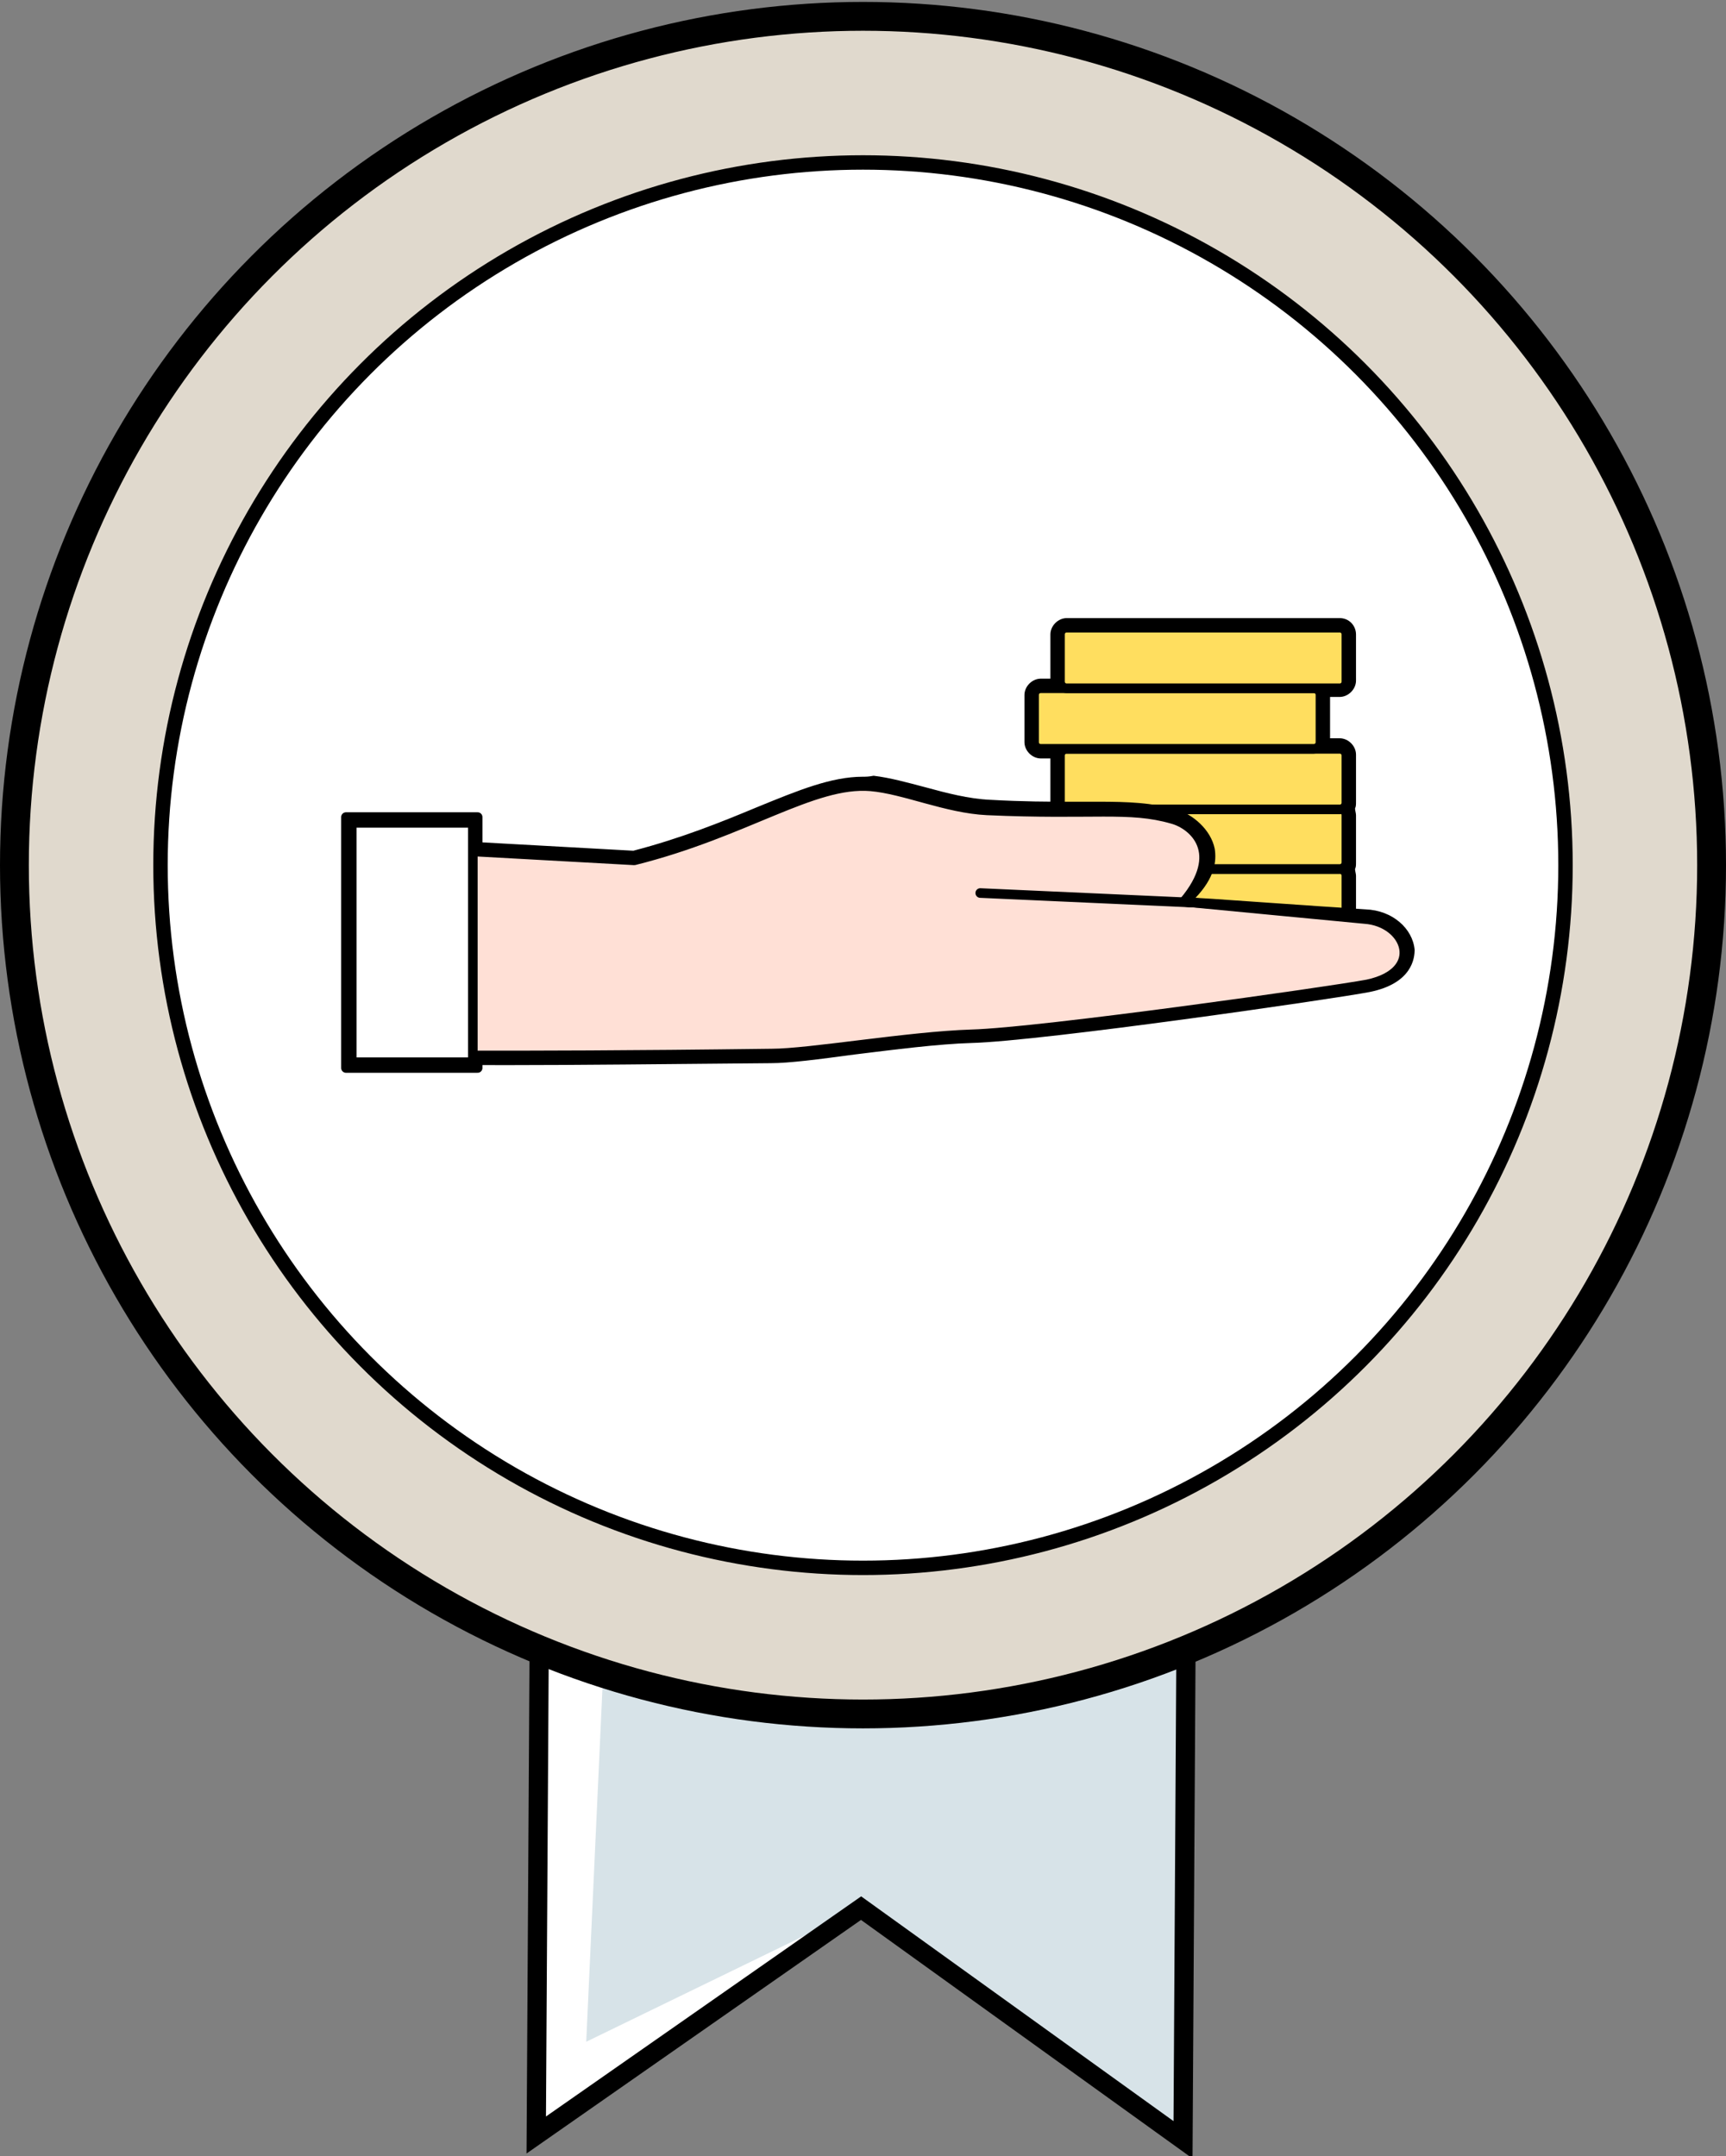 <?xml version="1.0" encoding="utf-8"?>
<!-- Generator: $$$/GeneralStr/196=Adobe Illustrator 27.6.0, SVG Export Plug-In . SVG Version: 6.00 Build 0)  -->
<svg version="1.1" id="Ebene_1" xmlns="http://www.w3.org/2000/svg" xmlns:xlink="http://www.w3.org/1999/xlink" x="0px" y="0px"
	 viewBox="0 0 179.6 224.3" style="enable-background:new 0 0 179.6 224.3;" xml:space="preserve">
<rect x="0" y="0" width="179.6" height="224.3" fill="#808080" stroke="none"/>
<style type="text/css">
	.st0{fill:#FFFFFF;}
	.st1{fill:#D7E3E8;}
	.st2{fill:none;stroke:#000000;stroke-width:2;stroke-miterlimit:10;}
	.st3{fill:#E0D9CD;stroke:#000000;stroke-width:3;stroke-miterlimit:10;}
	.st4{fill:#FFFFFF;stroke:#000000;stroke-width:1.5;stroke-miterlimit:10;}
	.st5{fill:#FFDE5F;stroke:#000000;stroke-miterlimit:10;}
	.st6{fill:#FFDE5F;}
	.st7{fill:none;stroke:#000000;stroke-miterlimit:10;}
	.st8{fill:#FFE0D6;}
	.st9{fill:#FFFFFF;stroke:#000000;stroke-miterlimit:10;}
	.st10{fill:none;stroke:#000000;stroke-linecap:round;stroke-linejoin:round;stroke-miterlimit:10;}
</style>
<g>
	<g>
		<polygon class="st0" points="123.1,222.6 89.6,198.5 55.8,222.1 56.5,105.5 123.8,106 		"/>
		<polygon class="st1" points="122.7,221.1 89.6,198.5 61,212.4 65.9,105.7 123.8,106 		"/>
		<polygon class="st2" points="123.1,222.6 89.6,198.5 55.8,222.1 56.5,105.5 123.8,106 		"/>
	</g>
	<g>
		<g>
			<circle class="st3" cx="89.8" cy="90" r="88.3"/>
		</g>
		<g>
			<g>
				<circle class="st4" cx="89.8" cy="90" r="73.1"/>
			</g>
		</g>
		<g>
			<g>
				<g>
					<g>
						<path class="st5" d="M111,90.4h28.4c0.4,0,0.7,0.3,0.7,0.7V96c0,0.4-0.3,0.7-0.7,0.7H111c-0.4,0-0.7-0.3-0.7-0.7v-4.9
							C110.3,90.7,110.6,90.4,111,90.4z"/>
						<path class="st5" d="M111,84.1h28.4c0.4,0,0.7,0.3,0.7,0.7v4.9c0,0.4-0.3,0.7-0.7,0.7H111c-0.4,0-0.7-0.3-0.7-0.7v-4.9
							C110.3,84.4,110.6,84.1,111,84.1z"/>
						<path class="st5" d="M111,77.9h28.4c0.4,0,0.7,0.3,0.7,0.7v4.9c0,0.4-0.3,0.7-0.7,0.7H111c-0.4,0-0.7-0.3-0.7-0.7v-4.9
							C110.3,78.2,110.6,77.9,111,77.9z"/>
						<path class="st5" d="M108.3,71.6h28.4c0.4,0,0.7,0.3,0.7,0.7v4.9c0,0.4-0.3,0.7-0.7,0.7h-28.4c-0.4,0-0.7-0.3-0.7-0.7v-4.9
							C107.6,71.9,107.9,71.6,108.3,71.6z"/>
						<path class="st6" d="M111,65.3h28.4c0.4,0,0.7,0.3,0.7,0.7v4.9c0,0.4-0.3,0.7-0.7,0.7H111c-0.4,0-0.7-0.3-0.7-0.7V66
							C110.3,65.6,110.6,65.3,111,65.3z"/>
						<g>
							<path d="M139.4,65.3c0.4,0,0.7,0.3,0.7,0.7v4.9c0,0.4-0.3,0.7-0.7,0.7h-2.7c0.4,0,0.7,0.3,0.7,0.7v4.9c0,0.4-0.3,0.7-0.7,0.7
								h2.7c0.4,0,0.7,0.3,0.7,0.7v4.9c0,0.4-0.3,0.7-0.7,0.7c0.4,0,0.7,0.3,0.7,0.7v4.9c0,0.4-0.3,0.7-0.7,0.7
								c0.4,0,0.7,0.3,0.7,0.7V96c0,0.4-0.3,0.7-0.7,0.7H111c-0.4,0-0.7-0.3-0.7-0.7v-4.9c0-0.4,0.3-0.7,0.7-0.7
								c-0.4,0-0.7-0.3-0.7-0.7v-4.9c0-0.4,0.3-0.7,0.7-0.7c-0.4,0-0.7-0.3-0.7-0.7v-4.9c0-0.4,0.3-0.7,0.7-0.7h-2.7
								c-0.4,0-0.7-0.3-0.7-0.7v-4.9c0-0.4,0.3-0.7,0.7-0.7h2.7c-0.4,0-0.7-0.3-0.7-0.7V66c0-0.4,0.3-0.7,0.7-0.7H139.4 M139.4,64.3
								H111c-0.9,0-1.7,0.8-1.7,1.7v4.6h-1c-0.9,0-1.7,0.8-1.7,1.7v4.9c0,0.9,0.8,1.7,1.7,1.7h1v4.6c0,0.2,0.1,0.5,0.1,0.7
								c-0.1,0.2-0.1,0.4-0.1,0.7v4.9c0,0.2,0.1,0.5,0.1,0.7c-0.1,0.2-0.1,0.4-0.1,0.7V96c0,0.9,0.8,1.7,1.7,1.7h28.4
								c0.9,0,1.7-0.8,1.7-1.7v-4.9c0-0.2-0.1-0.5-0.1-0.7c0.1-0.2,0.1-0.4,0.1-0.7v-4.9c0-0.2-0.1-0.5-0.1-0.7
								c0.1-0.2,0.1-0.4,0.1-0.7v-4.9c0-0.9-0.8-1.7-1.7-1.7h-1v-4.3h1c0.9,0,1.7-0.8,1.7-1.7V66C141.1,65.1,140.4,64.3,139.4,64.3
								L139.4,64.3z"/>
						</g>
						<path class="st7" d="M111,65.3h28.4c0.4,0,0.7,0.3,0.7,0.7v4.9c0,0.4-0.3,0.7-0.7,0.7H111c-0.4,0-0.7-0.3-0.7-0.7V66
							C110.3,65.6,110.6,65.3,111,65.3z"/>
					</g>
					<g>
						<g>
							<path class="st8" d="M53.2,110.3c-8.6,0-12.1-0.1-12.4-0.2l-0.4-0.1l-0.3-22.4L66,89c5.1-1.3,9.3-3,13-4.5
								c4.3-1.8,7.7-3.2,10.9-3.2c0.3,0,0.6,0,0.9,0c1.6,0.1,3.4,0.6,5.3,1.1c2.2,0.6,4.6,1.2,6.8,1.3c3.5,0.2,6.3,0.2,8.5,0.2
								l2.9,0c3.1,0,5.4,0.1,8,0.8c1.2,0.3,3.2,1.6,3.6,3.7c0.2,1.2,0,3.2-2.7,5.4c9.6,0.6,18.9,1.3,18.9,1.3
								c2.5,0.1,4.5,1.8,4.6,3.8c0,0.7-0.1,3.1-4.3,3.9c-3.6,0.7-33.9,5-41.3,5.2c-3.5,0.1-8.1,0.7-12.2,1.2
								c-3.6,0.4-6.8,0.8-8.6,0.9C69.1,110.2,60,110.3,53.2,110.3z"/>
							<path d="M89.8,81.8c0.3,0,0.6,0,0.8,0c3.5,0.3,7.9,2.3,12.1,2.5c3.5,0.2,6.2,0.2,8.5,0.2c1.1,0,2.1,0,3,0
								c3.2,0,5.4,0.1,7.8,0.8c2.2,0.6,6.1,4.1,0.4,8.5c-0.2,0.2-1.1,0.2-2.4,0.2c-0.8,0-1.8,0-2.9-0.1c-8.1-0.5-15-1-15-1
								s9,0.8,15,1c11.3,0.8,24.9,1.7,24.9,1.7c4.4,0.3,6.4,5.5,0.3,6.7c-3.7,0.7-34,5-41.2,5.2c-6.5,0.2-16.9,2-20.8,2
								c-12.7,0.1-21.3,0.2-27.1,0.2c-11.6,0-12.3-0.2-12.3-0.2l-0.3-21.5L66,89.5C77.1,86.8,84,81.8,89.8,81.8 M89.8,80.8l0,1
								L89.8,80.8c-3.3,0-6.7,1.4-11.1,3.2c-3.6,1.5-7.8,3.2-12.8,4.5l-25.3-1.4L39.6,87l0,1.1l0.3,21.5l0,0.8l0.7,0.2
								c0.7,0.2,8.2,0.2,12.5,0.2c6.8,0,15.9-0.1,27.1-0.2c1.9,0,5-0.4,8.7-0.9c4.1-0.5,8.7-1.1,12.2-1.2c7.4-0.2,37.8-4.6,41.4-5.3
								c4.5-0.9,4.7-3.6,4.7-4.4c-0.2-2.2-2.3-4.1-5.1-4.2c0,0-7.5-0.5-16-1.1l-1.7-0.1c2-2.1,2.2-3.8,2-5.1c-0.4-2-2.3-3.6-4-4.1
								c-2.6-0.7-5-0.8-8.1-0.8l-1.3,0l-1.6,0c-2.2,0-4.9,0-8.4-0.2c-2.2-0.1-4.5-0.7-6.7-1.3c-1.9-0.5-3.7-1-5.4-1.2
								C90.4,80.8,90.1,80.8,89.8,80.8L89.8,80.8z"/>
						</g>
					</g>
					<rect x="36.6" y="85.6" class="st9" width="12.6" height="24.9"/>
					<path class="st10" d="M142,95.6c0,0-20-1.9-18.8-1.8c4.3-5.1,1-8-1.2-8.6c-4.5-1.3-8.2-0.4-19.3-0.9c-4.2-0.2-8.6-2.2-12.1-2.5
						c-6-0.5-13,4.8-24.6,7.7l-16.3-0.9v-3.6H36v26.1h13.7v-1.3c5.7,0,15.1,0,30.6-0.2c3.9,0,14.3-1.8,20.8-2
						c7.2-0.2,37.5-4.5,41.2-5.2C148.4,101.1,146.4,95.9,142,95.6z"/>
				</g>
			</g>
			<line class="st10" x1="124.2" y1="93.9" x2="102" y2="92.9"/>
		</g>
	</g>
</g>
</svg>
